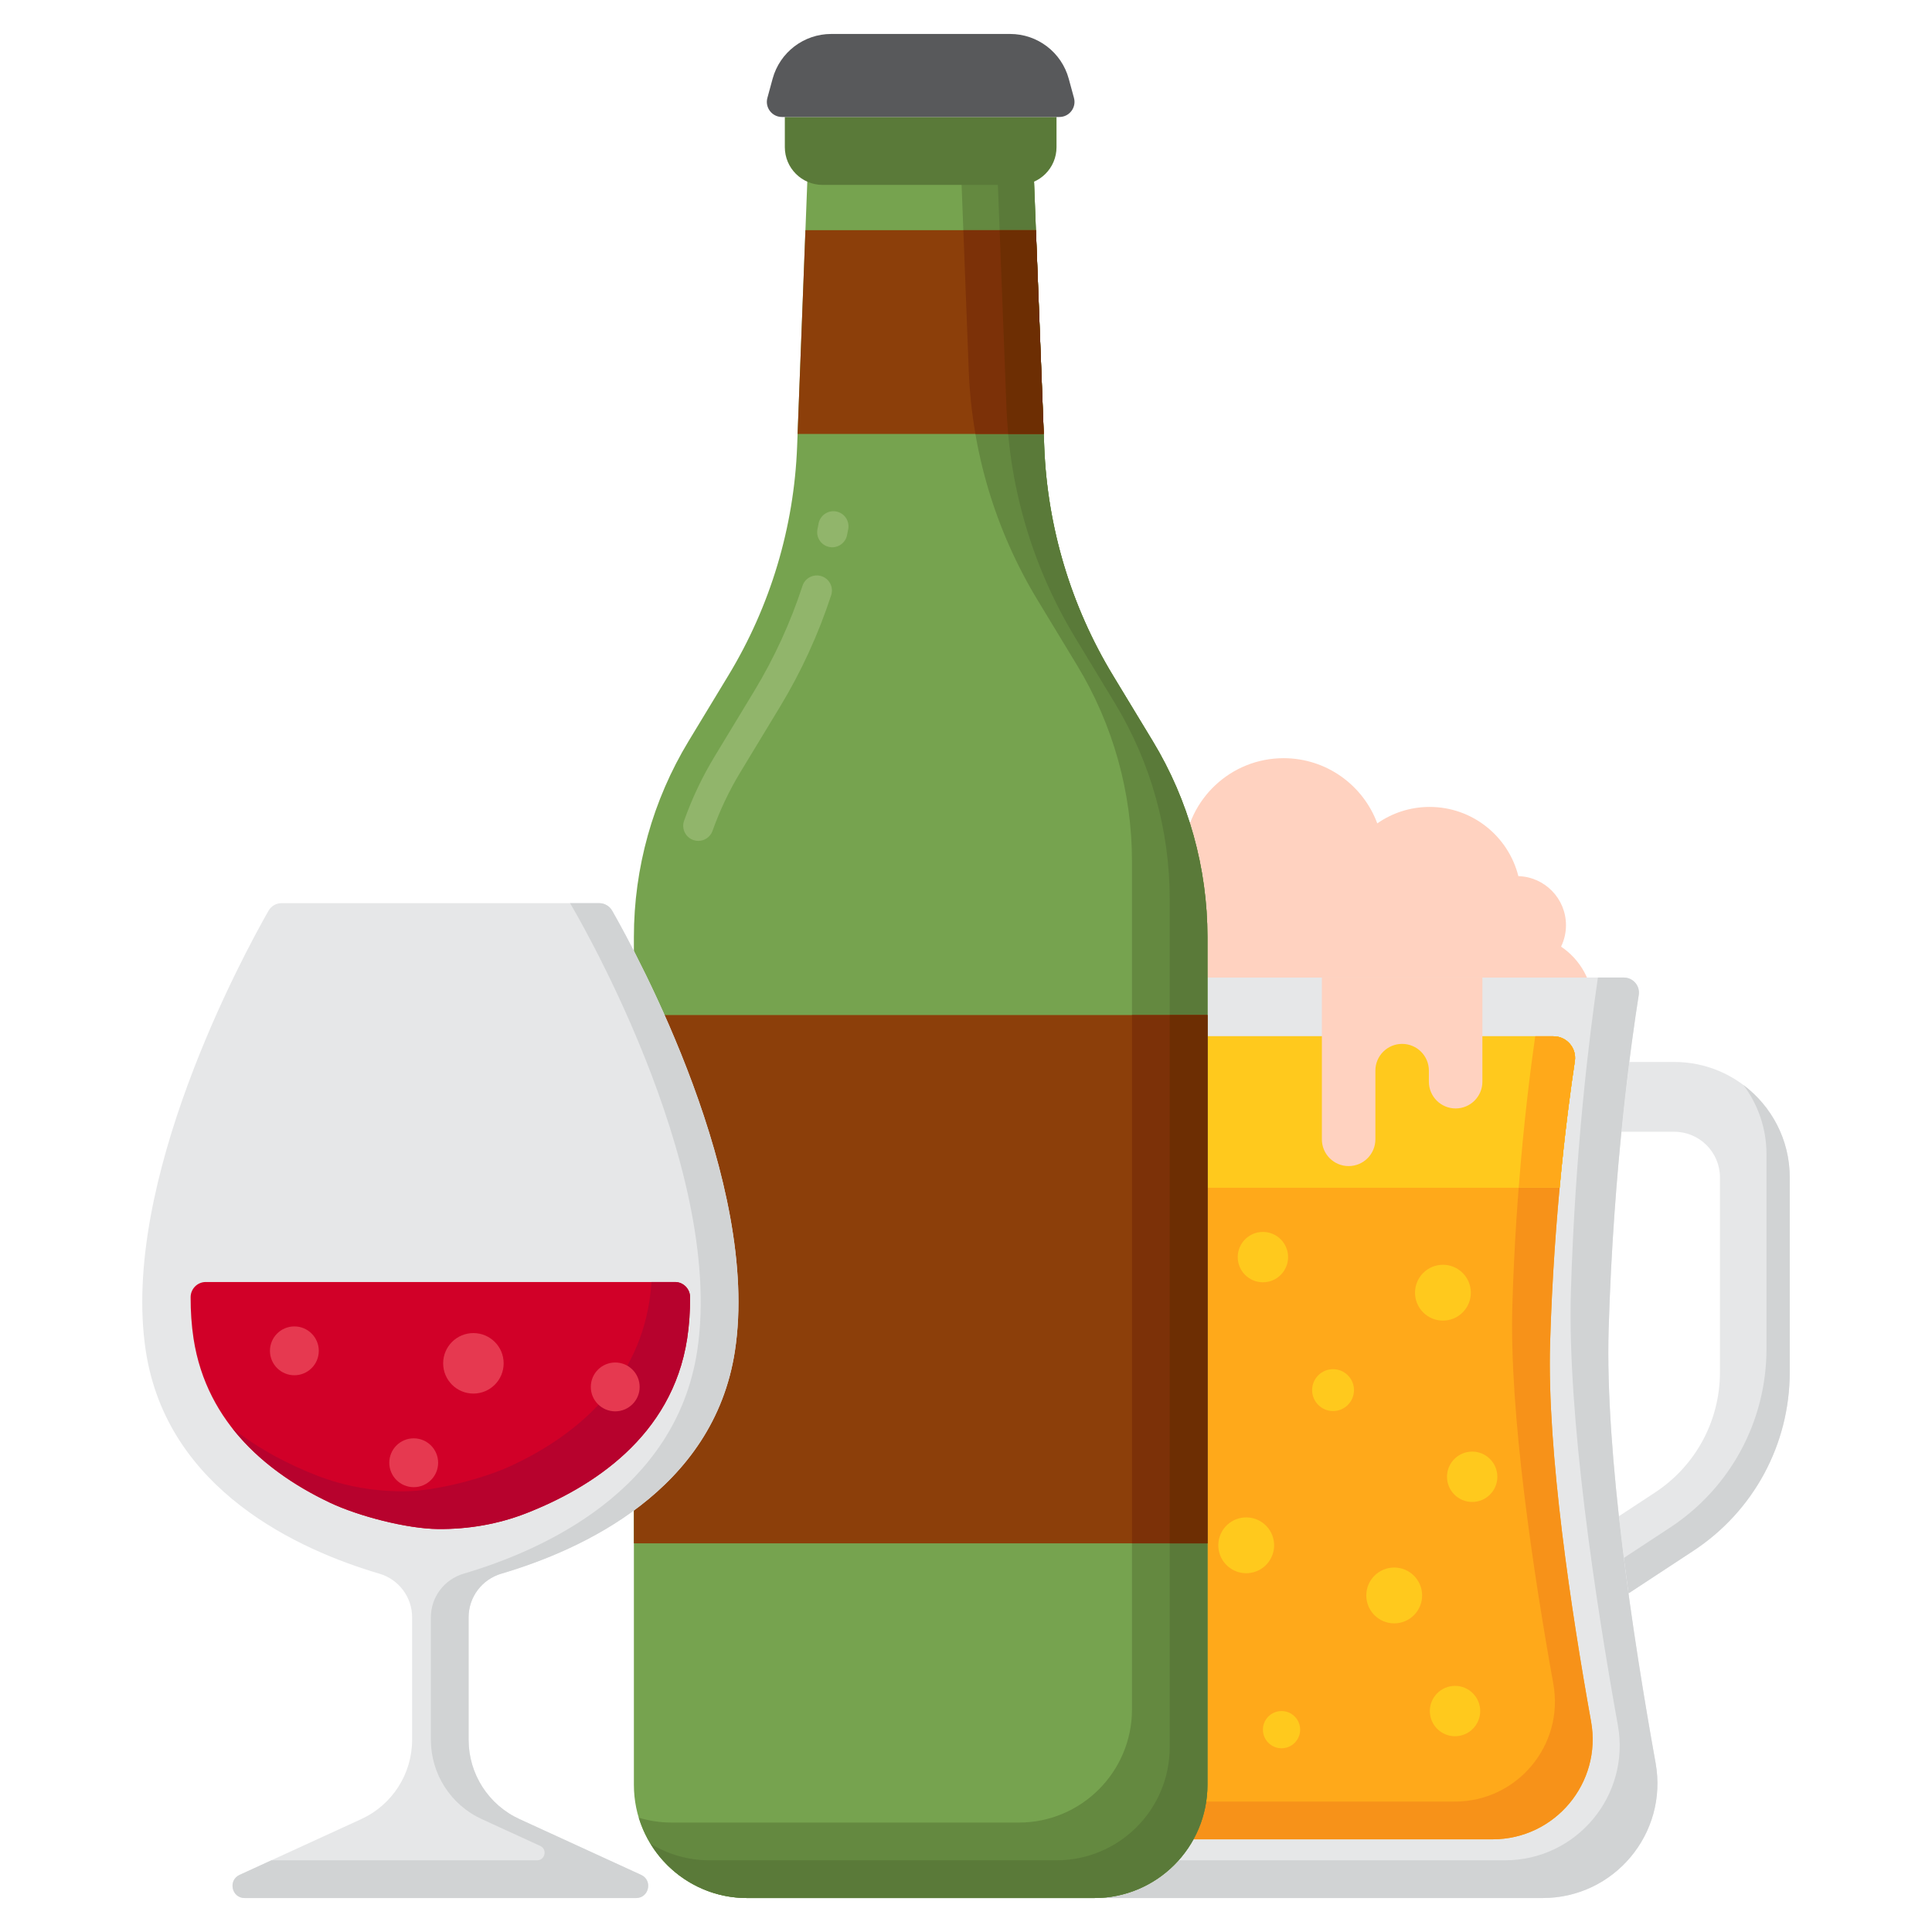 <svg id="Layer_1" enable-background="new 0 0 256 256" viewBox="0 0 256 256" xmlns="http://www.w3.org/2000/svg"><g><g><g><path d="m221.851 140.716h-5.961c-.338 2.682-.696 5.786-1.041 9.247h7.002c3.337 0 6.052 2.715 6.052 6.052v25.797c0 6.45-3.219 12.416-8.611 15.957l-4.781 3.14c.375 3.404.809 6.835 1.275 10.226l8.582-5.636c8.003-5.256 12.782-14.111 12.782-23.686v-25.797c0-8.437-6.863-15.3-15.299-15.3z" fill="#e6e7e8"/></g><g><path d="m231.013 143.77c1.917 2.556 3.055 5.729 3.055 9.162v25.797c0 9.575-4.778 18.429-12.782 23.686l-6.118 4.018c.198 1.572.404 3.14.618 4.701l8.582-5.636c8.003-5.256 12.782-14.111 12.782-23.686v-25.797c0-5.003-2.414-9.452-6.137-12.245z" fill="#d1d3d4"/></g><g><path d="m206.849 125.435c.418-.859.652-1.822.652-2.841 0-3.528-2.808-6.398-6.31-6.502-1.319-5.268-6.083-9.17-11.76-9.17-2.579 0-4.969.808-6.934 2.181-1.868-5.043-6.721-8.639-12.414-8.639-6.996 0-12.72 5.429-13.199 12.304-1.214-.361-2.5-.558-3.832-.558-7.414 0-13.424 6.01-13.424 13.424 0 2.753.83 5.311 2.251 7.441-.601.995-.947 2.162-.947 3.409 0 3.649 2.958 6.608 6.608 6.608.6 0 1.18-.081 1.732-.231.883 4.348 4.726 7.62 9.334 7.62 4.618 0 8.467-3.286 9.34-7.648 1.743 1.935 4.269 3.152 7.078 3.152 3.149 0 5.94-1.529 7.674-3.884.891 4.336 4.73 7.597 9.33 7.597 4.323 0 7.972-2.881 9.136-6.828.129.005.259.01.39.01 5.261 0 9.526-4.265 9.526-9.526.001-3.301-1.68-6.21-4.231-7.919z" fill="#ffd2c0"/></g><g><path d="m219.376 233.606c-2.977-16.553-6.706-41.008-6.223-57.427.631-21.461 3.042-38.383 3.989-44.338.193-1.214-.747-2.31-1.976-2.31h-80.023c-1.229 0-2.169 1.096-1.976 2.31.947 5.955 3.358 22.876 3.989 44.338.483 16.421-3.247 40.879-6.224 57.432-1.677 9.323 5.484 17.888 14.957 17.888h58.53c9.475.001 16.633-8.568 14.957-17.893z" fill="#e6e7e8"/></g><g><path d="m219.376 233.606c-2.977-16.553-6.706-41.008-6.223-57.427.631-21.461 3.042-38.383 3.99-44.338.193-1.214-.747-2.31-1.976-2.31h-3.435c-1.104 7.505-3.025 22.831-3.579 41.647-.483 16.419 3.246 40.874 6.223 57.427 1.677 9.324-5.482 17.894-14.956 17.894h-58.53c-2.924 0-5.625-.82-7.917-2.223 2.655 4.29 7.383 7.223 12.917 7.223h58.53c9.474.001 16.632-8.568 14.956-17.893z" fill="#d1d3d4"/></g><g><g><path d="m210.823 228.108c-2.597-14.441-5.85-35.775-5.429-50.099.511-17.362 2.357-31.319 3.281-37.398.264-1.737-1.081-3.297-2.838-3.297h-61.364c-1.757 0-3.102 1.56-2.838 3.297.925 6.079 2.77 20.036 3.281 37.398.421 14.324-2.832 35.658-5.429 50.099-1.463 8.134 4.782 15.61 13.047 15.61h45.241c8.265 0 14.511-7.476 13.048-15.61z" fill="#ffa91a"/></g><g><path d="m210.823 228.108c-2.597-14.441-5.85-35.775-5.429-50.099.511-17.362 2.357-31.319 3.281-37.398.264-1.737-1.081-3.297-2.838-3.297h-2.413c-.974 6.749-2.562 19.781-3.03 35.695-.421 14.324 2.832 35.658 5.429 50.099 1.463 8.134-4.782 15.61-13.047 15.61h-45.241c-2.393 0-4.606-.642-6.522-1.729 2.259 3.975 6.513 6.729 11.522 6.729h45.241c8.264 0 14.51-7.476 13.047-15.61z" fill="#f79219"/></g><g><path d="m205.837 137.314h-61.364c-1.757 0-3.102 1.56-2.838 3.297.516 3.392 1.319 9.24 2.016 16.761h63.008c.698-7.521 1.5-13.369 2.016-16.761.264-1.738-1.081-3.297-2.838-3.297z" fill="#ffc91d"/></g><g><path d="m205.837 137.314h-61.364c-1.757 0-3.102 1.56-2.838 3.297.516 3.392 1.319 9.24 2.016 16.761h63.008c.698-7.521 1.5-13.369 2.016-16.761.264-1.738-1.081-3.297-2.838-3.297z" fill="#ffc91d"/></g><g><path d="m175.155 129.532v21.435c0 1.958 1.587 3.545 3.545 3.545 1.958 0 3.545-1.587 3.545-3.545v-9.102c0-1.958 1.587-3.545 3.545-3.545 1.958 0 3.545 1.587 3.545 3.545v1.465c0 1.958 1.587 3.545 3.545 3.545 1.958 0 3.545-1.587 3.545-3.545v-13.798z" fill="#ffd2c0"/></g><g><path d="m205.837 137.313h-2.413c-.63 4.364-1.514 11.353-2.189 20.059h5.424c.698-7.521 1.5-13.369 2.016-16.761.264-1.738-1.081-3.298-2.838-3.298z" fill="#ffa91a"/></g></g><g><g><path d="m170.679 166.573c0 1.842-1.494 3.336-3.336 3.336s-3.336-1.494-3.336-3.336 1.494-3.336 3.336-3.336 3.336 1.494 3.336 3.336z" fill="#ffc91d"/></g><g><path d="m198.407 195.681c0 1.842-1.494 3.336-3.336 3.336s-3.336-1.494-3.336-3.336 1.494-3.336 3.336-3.336 3.336 1.493 3.336 3.336z" fill="#ffc91d"/></g><g><circle cx="192.798" cy="226.723" fill="#ffc91d" r="3.336"/></g><g><path d="m154.943 217.944c0 1.842-1.494 3.336-3.336 3.336s-3.336-1.494-3.336-3.336 1.494-3.336 3.336-3.336 3.336 1.494 3.336 3.336z" fill="#ffc91d"/></g><g><path d="m172.275 229.189c0 1.362-1.104 2.466-2.466 2.466s-2.466-1.104-2.466-2.466 1.104-2.466 2.466-2.466 2.466 1.104 2.466 2.466z" fill="#ffc91d"/></g><g><path d="m179.411 184.197c0 1.532-1.242 2.774-2.774 2.774s-2.774-1.242-2.774-2.774 1.242-2.774 2.774-2.774 2.774 1.242 2.774 2.774z" fill="#ffc91d"/></g><g><ellipse cx="191.234" cy="171.287" fill="#ffc91d" rx="3.699" ry="3.699" transform="matrix(.707 -.707 .707 .707 -65.107 185.391)"/></g><g><ellipse cx="165.205" cy="204.828" fill="#ffc91d" rx="3.699" ry="3.699" transform="matrix(.133 -.991 .991 .133 -59.827 341.238)"/></g><g><circle cx="184.739" cy="211.405" fill="#ffc91d" r="3.699"/></g></g></g><g><g><path d="m138.366 59.155-1.372-35.655h-30l-1.371 35.655c-.412 10.721-3.545 21.16-9.104 30.336l-5.273 8.704c-4.744 7.831-7.252 16.812-7.252 25.968v112.337c0 8.284 6.716 15 15 15h46c8.284 0 15-6.716 15-15v-112.336c0-9.156-2.508-18.137-7.252-25.968l-5.273-8.704c-5.558-9.177-8.691-19.617-9.103-30.337z" fill="#76a34f"/></g><g><path d="m92.53 111.422c-.222 0-.447-.037-.668-.116-1.041-.369-1.586-1.512-1.216-2.553 1.046-2.951 2.4-5.806 4.023-8.485l5.272-8.704c2.646-4.369 4.797-9.058 6.393-13.938.343-1.049 1.473-1.621 2.522-1.279 1.05.343 1.623 1.473 1.279 2.522-1.69 5.169-3.969 10.138-6.773 14.767l-5.272 8.704c-1.482 2.447-2.718 5.055-3.674 7.75-.292.82-1.063 1.332-1.886 1.332zm17.75-38.904c-.132 0-.266-.013-.4-.041-1.083-.22-1.782-1.276-1.562-2.358l.149-.757c.208-1.085 1.261-1.796 2.34-1.588 1.085.208 1.796 1.255 1.588 2.34l-.158.802c-.192.948-1.026 1.602-1.957 1.602z" fill="#91b56b"/></g><g><path d="m152.742 98.195-5.273-8.704c-5.559-9.176-8.692-19.616-9.104-30.336l-1.371-35.655h-9.615l.987 25.655c.412 10.721 3.545 21.16 9.104 30.336l5.273 8.704c4.744 7.831 7.252 16.812 7.252 25.969v112.336c0 8.284-6.716 15-15 15h-46c-1.515 0-2.975-.229-4.353-.647 1.866 6.16 7.584 10.647 14.353 10.647h46c8.284 0 15-6.716 15-15v-112.336c-.001-9.157-2.509-18.138-7.253-25.969z" fill="#648940"/></g><g><path d="m152.742 98.195-5.273-8.704c-5.559-9.176-8.692-19.616-9.104-30.336l-1.371-35.655h-4.808l1.179 30.655c.412 10.721 3.545 21.16 9.104 30.336l5.273 8.704c4.744 7.831 7.252 16.812 7.252 25.969v112.336c0 8.284-6.716 15-15 15h-46c-2.86 0-5.523-.815-7.797-2.203 2.634 4.314 7.372 7.203 12.797 7.203h46c8.284 0 15-6.716 15-15v-112.336c0-9.157-2.508-18.138-7.252-25.969z" fill="#5a7a39"/></g><g><path d="m134.994 24.5h-26c-2.761 0-5-2.239-5-5v-4h36v4c0 2.761-2.238 5-5 5z" fill="#5a7a39"/></g><g><path d="m133.845 4.5h-23.702c-3.63 0-6.812 2.43-7.767 5.932l-.693 2.542c-.347 1.272.611 2.526 1.93 2.526h36.763c1.319 0 2.277-1.254 1.93-2.526l-.693-2.542c-.956-3.502-4.137-5.932-7.768-5.932z" fill="#58595b"/></g><g><g><path d="m138.302 57.5-1.038-27h-30.539l-1.038 27z" fill="#8c3f0a"/></g></g><g><path d="m137.264 30.5h-9.615l.717 18.655c.108 2.807.407 5.594.883 8.345h9.053z" fill="#7c3108"/></g><g><path d="m137.264 30.5h-4.808l.91 23.655c.043 1.119.123 2.234.225 3.345h4.712z" fill="#6d2e03"/></g><g><path d="m83.994 134.5h76v70h-76z" fill="#8c3f0a"/></g><g><path d="m149.994 134.5h10v70h-10z" fill="#7c3108"/></g><g><path d="m154.994 134.5h5v70h-5z" fill="#6d2e03"/></g></g><g><g><path d="m97.379 179.025c3.436-22.41-12.934-52.52-16.263-58.352-.356-.623-1.015-1.001-1.733-1.001h-42.066c-.718 0-1.377.378-1.733 1.001-3.329 5.832-19.699 35.943-16.263 58.352 2.83 18.454 20.299 26.357 30.947 29.495 2.569.757 4.339 3.1 4.339 5.779v16.236c0 4.518-2.633 8.621-6.739 10.504l-16.118 7.391c-1.569.72-1.056 3.07.67 3.07h51.86c1.726 0 2.239-2.35.67-3.07l-16.118-7.391c-4.106-1.883-6.739-5.986-6.739-10.504v-16.236c0-2.679 1.77-5.022 4.339-5.779 10.648-3.138 28.117-11.041 30.947-29.495z" fill="#e6e7e8"/></g><g><path d="m79.383 119.672h-3.849s20.665 34.437 16.844 59.353c-2.83 18.454-20.299 26.357-30.946 29.495-2.569.757-4.339 3.1-4.339 5.779v16.236c0 4.518 2.633 8.621 6.739 10.504l7.745 3.552c.976.448.657 1.909-.417 1.909h-35.201l-4.21 1.93c-1.569.72-1.056 3.07.67 3.07h51.86c1.726 0 2.239-2.35.67-3.07l-16.118-7.391c-4.106-1.883-6.739-5.986-6.739-10.504v-16.236c0-2.679 1.77-5.022 4.339-5.779 10.648-3.138 28.117-11.041 30.946-29.495 3.436-22.41-12.934-52.52-16.263-58.352-.354-.623-1.013-1.001-1.731-1.001z" fill="#d1d3d4"/></g><g><path d="m27.265 169.872c-1.108 0-2.003.903-2.006 2.011-.004 1.871.114 3.708.386 5.485 1.753 11.43 10.206 18.029 18.1 21.756 3.751 1.771 10.165 3.443 14.313 3.479 3.982.035 7.948-.639 11.657-2.087 8.654-3.378 19.342-10.129 21.338-23.148.273-1.777.391-3.614.386-5.485-.003-1.108-.898-2.011-2.006-2.011z" fill="#d10028"/></g><g><path d="m89.435 169.872h-3.11c-.063.842-.145 1.677-.271 2.496-1.753 11.431-10.207 18.029-18.101 21.756-3.751 1.771-10.165 3.443-14.313 3.479-3.982.034-7.948-.64-11.657-2.087-3.645-1.423-7.646-3.455-11.211-6.291 3.539 4.531 8.33 7.697 12.937 9.881 3.759 1.781 10.187 3.461 14.345 3.498 3.984.035 7.951-.639 11.662-2.087 8.654-3.378 19.342-10.129 21.338-23.148.273-1.777.391-3.614.386-5.485-.001-1.109-.897-2.012-2.005-2.012z" fill="#b7022d"/></g><g><circle cx="39.006" cy="178.993" fill="#e63950" r="3.236"/></g><g><circle cx="54.819" cy="193.822" fill="#e63950" r="3.236"/></g><g><circle cx="62.729" cy="180.648" fill="#e63950" r="4.008"/></g><g><circle cx="81.521" cy="183.774" fill="#e63950" r="3.236"/></g></g></g></svg>